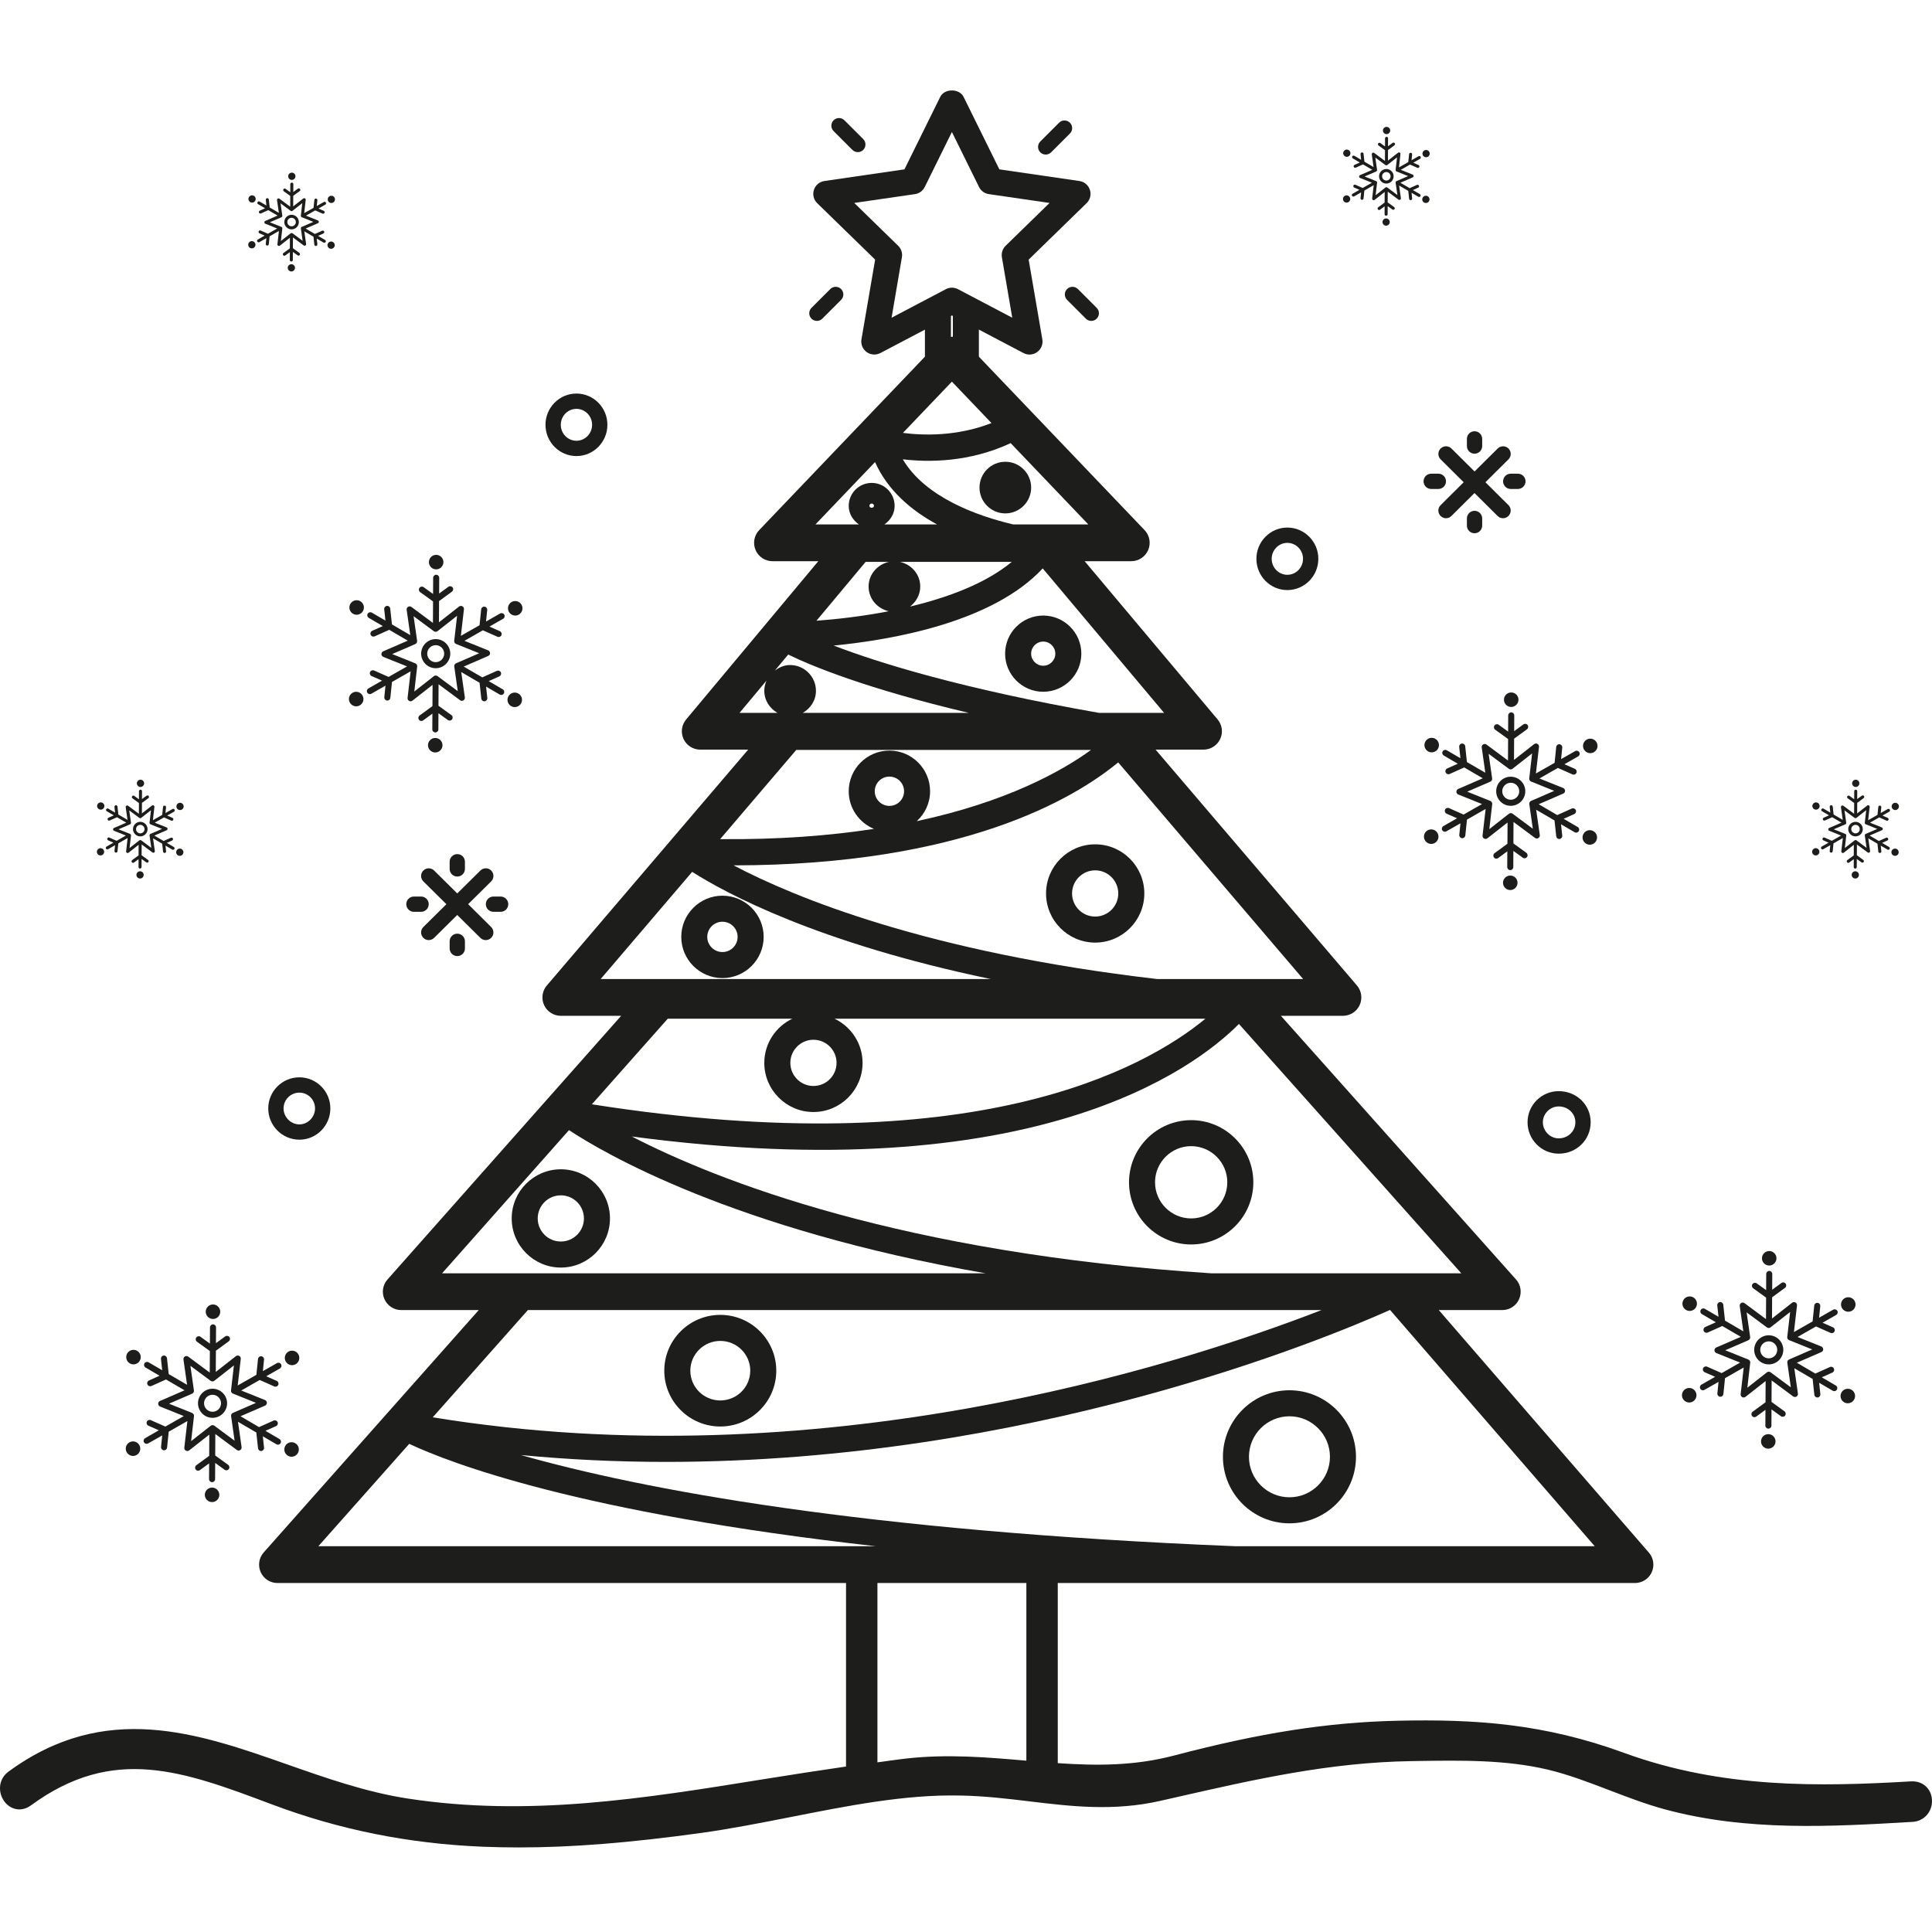 <?xml version="1.0" encoding="utf-8"?>
<!-- Generator: Adobe Illustrator 26.4.1, SVG Export Plug-In . SVG Version: 6.00 Build 0)  -->
<svg version="1.1" id="Livello_1" xmlns="http://www.w3.org/2000/svg" xmlns:xlink="http://www.w3.org/1999/xlink" x="0px" y="0px"
	 viewBox="0 0 90 90" enable-background="new 0 0 90 90" xml:space="preserve">
<g>
	<g id="XMLID_2_">
		<g id="XMLID_11_">
			<path fill="#1D1D1B" d="M50.771,8.844c-0.072-0.221-0.259-0.379-0.489-0.412l-3.728-0.543l-1.667-3.377
				c-0.195-0.398-0.893-0.398-1.087,0l-1.667,3.377l-3.728,0.543c-0.229,0.033-0.417,0.19-0.49,0.413
				c-0.071,0.221-0.012,0.459,0.154,0.62l2.698,2.629l-0.637,3.714c-0.039,0.226,0.056,0.458,0.24,0.591
				c0.182,0.136,0.436,0.153,0.64,0.048l3.334-1.753l3.333,1.752c0.089,0.048,0.187,0.071,0.283,0.071
				c0.125,0,0.249-0.039,0.354-0.116c0.189-0.136,0.281-0.363,0.242-0.593l-0.637-3.714l2.698-2.629
				C50.784,9.303,50.843,9.064,50.771,8.844z M42.014,11.985c0.035-0.198-0.031-0.398-0.174-0.536l-2.046-1.995l2.827-0.411
				c0.198-0.028,0.369-0.152,0.457-0.332l1.265-2.562l1.264,2.562c0.088,0.18,0.259,0.304,0.457,0.332l2.828,0.411l-2.045,1.994
				c-0.143,0.138-0.208,0.339-0.175,0.536l0.483,2.817l-2.527-1.329c-0.177-0.093-0.39-0.096-0.566-0.001l-2.529,1.33L42.014,11.985
				z"/>
			<g>
				<path fill="#1D1D1B" d="M43.692,13.918c-0.334,0-0.606,0.272-0.606,0.606v2.518c0,0.334,0.272,0.606,0.606,0.606
					s0.606-0.272,0.606-0.606v-2.518C44.298,14.19,44.026,13.918,43.692,13.918z"/>
				<path fill="#1D1D1B" d="M44.994,13.918c-0.334,0-0.606,0.272-0.606,0.606v2.518c0,0.334,0.272,0.606,0.606,0.606
					c0.334,0,0.606-0.272,0.606-0.606v-2.518C45.6,14.19,45.328,13.918,44.994,13.918z"/>
			</g>
			<path fill="#1D1D1B" d="M33.655,41.725c-1.058,0-1.919,0.86-1.919,1.919s0.861,1.919,1.919,1.919c1.059,0,1.919-0.86,1.919-1.919
				S34.713,41.725,33.655,41.725z M34.361,43.644c0,0.39-0.317,0.706-0.707,0.706s-0.707-0.316-0.707-0.706s0.317-0.706,0.707-0.706
				S34.361,43.254,34.361,43.644z"/>
			<path fill="#1D1D1B" d="M48.597,28.675c-0.979,0-1.775,0.797-1.775,1.775s0.796,1.775,1.775,1.775s1.776-0.797,1.776-1.775
				S49.576,28.675,48.597,28.675z M49.161,30.45c0,0.311-0.253,0.563-0.563,0.563s-0.563-0.253-0.563-0.563s0.252-0.563,0.563-0.563
				S49.161,30.14,49.161,30.45z"/>
			<path fill="#1D1D1B" d="M46.832,21.511c-0.664,0-1.203,0.539-1.203,1.202s0.54,1.203,1.203,1.203c0.663,0,1.203-0.54,1.203-1.203
				S47.495,21.511,46.832,21.511z"/>
			<path fill="#1D1D1B" d="M51.018,39.332c-1.262,0-2.289,1.027-2.289,2.289s1.027,2.289,2.289,2.289
				c1.262,0,2.289-1.027,2.289-2.289S52.28,39.332,51.018,39.332z M52.094,41.621c0,0.594-0.483,1.076-1.077,1.076
				c-0.593,0-1.076-0.482-1.076-1.076s0.483-1.077,1.076-1.077C51.611,40.544,52.094,41.027,52.094,41.621z"/>
			<path fill="#1D1D1B" d="M26.126,54.47c-1.262,0-2.289,1.027-2.289,2.289s1.027,2.289,2.289,2.289
				c1.262,0,2.289-1.027,2.289-2.289S27.388,54.47,26.126,54.47z M27.202,56.759c0,0.594-0.483,1.076-1.076,1.076
				c-0.594,0-1.077-0.482-1.077-1.076s0.483-1.076,1.077-1.076C26.719,55.683,27.202,56.165,27.202,56.759z"/>
			<path fill="#1D1D1B" d="M55.49,52.181c-1.597,0-2.896,1.299-2.896,2.896c0,1.596,1.299,2.895,2.896,2.895
				c1.596,0,2.895-1.299,2.895-2.895C58.385,53.479,57.086,52.181,55.49,52.181z M57.172,55.076c0,0.928-0.755,1.683-1.683,1.683
				c-0.928,0-1.683-0.755-1.683-1.683c0-0.929,0.755-1.684,1.683-1.684C56.417,53.393,57.172,54.147,57.172,55.076z"/>
			<path fill="#1D1D1B" d="M33.554,61.252c-1.438,0-2.609,1.166-2.609,2.6s1.17,2.6,2.609,2.6s2.608-1.166,2.608-2.6
				S34.992,61.252,33.554,61.252z M34.95,63.852c0,0.765-0.626,1.387-1.396,1.387c-0.77,0-1.396-0.622-1.396-1.387
				s0.626-1.387,1.396-1.387C34.323,62.465,34.95,63.087,34.95,63.852z"/>
			<path fill="#1D1D1B" d="M60.068,64.764c-1.709,0-3.099,1.391-3.099,3.1s1.39,3.099,3.099,3.099c1.708,0,3.099-1.39,3.099-3.099
				S61.776,64.764,60.068,64.764z M61.954,67.863c0,1.04-0.846,1.886-1.886,1.886c-1.041,0-1.887-0.846-1.887-1.886
				s0.846-1.887,1.887-1.887C61.108,65.977,61.954,66.823,61.954,67.863z"/>
		</g>
		<g id="XMLID_74_">
			<g id="XMLID_75_">
				<g id="XMLID_490_">
					<g id="XMLID_77_">
						<path fill="#1D1D1B" d="M21.808,42.12l1.073-1.062c0.139-0.138,0.141-0.364,0.002-0.504c-0.138-0.14-0.364-0.141-0.504-0.002
							l-1.078,1.067l-1.078-1.067c-0.14-0.138-0.366-0.137-0.504,0.003c-0.138,0.14-0.137,0.365,0.003,0.504l1.073,1.062
							l-1.073,1.062c-0.14,0.138-0.141,0.364-0.003,0.504c0.07,0.071,0.161,0.106,0.253,0.106c0.09,0,0.181-0.034,0.25-0.103
							l1.078-1.067l1.078,1.067c0.07,0.069,0.16,0.103,0.251,0.103c0.092,0,0.183-0.035,0.253-0.105
							c0.139-0.14,0.137-0.366-0.002-0.504L21.808,42.12z"/>
						<path fill="#1D1D1B" d="M70.27,23.531l-1.074-1.066l1.075-1.067c0.139-0.139,0.14-0.364,0.001-0.504
							c-0.139-0.139-0.365-0.139-0.504-0.001l-1.077,1.07l-1.078-1.07c-0.14-0.139-0.365-0.137-0.504,0.001
							c-0.139,0.14-0.138,0.365,0.001,0.504l1.074,1.067l-1.074,1.066c-0.14,0.138-0.141,0.364-0.003,0.504
							c0.07,0.071,0.161,0.106,0.253,0.106c0.09,0,0.181-0.034,0.25-0.103l1.078-1.07l1.078,1.07c0.07,0.069,0.16,0.103,0.251,0.103
							c0.092,0,0.183-0.035,0.253-0.105C70.41,23.895,70.409,23.67,70.27,23.531z"/>
						<path id="XMLID_78_" fill="#1D1D1B" d="M26.853,21.245c-0.795,0-1.442-0.653-1.442-1.456c0-0.803,0.647-1.456,1.442-1.456
							c0.795,0,1.442,0.653,1.442,1.456C28.295,20.592,27.648,21.245,26.853,21.245z M26.853,19.046
							c-0.402,0-0.729,0.333-0.729,0.743c0,0.41,0.327,0.743,0.729,0.743s0.729-0.333,0.729-0.743
							C27.583,19.379,27.255,19.046,26.853,19.046z"/>
						<path id="XMLID_79_" fill="#1D1D1B" d="M59.969,27.488c-0.795,0-1.441-0.653-1.441-1.456c0-0.803,0.647-1.456,1.441-1.456
							c0.796,0,1.444,0.653,1.444,1.456C61.413,26.835,60.765,27.488,59.969,27.488z M59.969,25.289
							c-0.402,0-0.729,0.333-0.729,0.743c0,0.41,0.327,0.744,0.729,0.744c0.403,0,0.731-0.334,0.731-0.744
							C60.701,25.622,60.372,25.289,59.969,25.289z"/>
						<path id="XMLID_80_" fill="#1D1D1B" d="M13.947,53.091c-0.8,0-1.451-0.653-1.451-1.456c0-0.799,0.651-1.449,1.451-1.449
							c0.795,0,1.442,0.65,1.442,1.449C15.389,52.438,14.742,53.091,13.947,53.091z M13.947,50.899c-0.407,0-0.738,0.33-0.738,0.736
							c0,0.403,0.338,0.743,0.738,0.743c0.395,0,0.729-0.34,0.729-0.743C14.677,51.23,14.35,50.899,13.947,50.899z"/>
						<path id="XMLID_81_" fill="#1D1D1B" d="M72.608,53.742c-0.799,0-1.449-0.656-1.449-1.463c0-0.799,0.65-1.449,1.449-1.449
							c0.836,0,1.491,0.637,1.491,1.449C74.099,53.099,73.444,53.742,72.608,53.742z M72.608,51.542
							c-0.399,0-0.736,0.337-0.736,0.737c0,0.407,0.337,0.75,0.736,0.75c0.437,0,0.779-0.329,0.779-0.75
							C73.386,51.866,73.044,51.542,72.608,51.542z"/>
					</g>
				</g>
			</g>
		</g>
	</g>
	<path id="XMLID_500_" fill="#1D1D1B" d="M21.302,40.833c-0.197,0-0.356-0.159-0.356-0.356v-0.333c0-0.197,0.159-0.356,0.356-0.356
		c0.197,0,0.356,0.159,0.356,0.356v0.333C21.658,40.674,21.499,40.833,21.302,40.833z"/>
	<path id="XMLID_499_" fill="#1D1D1B" d="M21.302,44.539c-0.197,0-0.356-0.159-0.356-0.356v-0.333c0-0.197,0.159-0.356,0.356-0.356
		c0.197,0,0.356,0.159,0.356,0.356v0.333C21.658,44.379,21.499,44.539,21.302,44.539z"/>
	<path id="XMLID_498_" fill="#1D1D1B" d="M23.321,42.476h-0.333c-0.197,0-0.356-0.159-0.356-0.356c0-0.197,0.159-0.356,0.356-0.356
		h0.333c0.197,0,0.356,0.159,0.356,0.356C23.677,42.317,23.518,42.476,23.321,42.476z"/>
	<path id="XMLID_497_" fill="#1D1D1B" d="M19.615,42.476h-0.333c-0.197,0-0.356-0.159-0.356-0.356c0-0.197,0.159-0.356,0.356-0.356
		h0.333c0.197,0,0.356,0.159,0.356,0.356C19.972,42.317,19.812,42.476,19.615,42.476z"/>
	<path id="XMLID_496_" fill="#1D1D1B" d="M68.69,21.135c-0.197,0-0.356-0.159-0.356-0.356v-0.333c0-0.197,0.159-0.356,0.356-0.356
		s0.356,0.159,0.356,0.356v0.333C69.046,20.976,68.887,21.135,68.69,21.135z"/>
	<path id="XMLID_495_" fill="#1D1D1B" d="M68.69,24.841c-0.197,0-0.356-0.159-0.356-0.356v-0.333c0-0.197,0.159-0.356,0.356-0.356
		s0.356,0.159,0.356,0.356v0.333C69.046,24.681,68.887,24.841,68.69,24.841z"/>
	<path id="XMLID_494_" fill="#1D1D1B" d="M70.709,22.778h-0.333c-0.197,0-0.356-0.159-0.356-0.356c0-0.197,0.159-0.356,0.356-0.356
		h0.333c0.197,0,0.356,0.159,0.356,0.356C71.065,22.619,70.906,22.778,70.709,22.778z"/>
	<path id="XMLID_493_" fill="#1D1D1B" d="M67.004,22.778h-0.333c-0.197,0-0.356-0.159-0.356-0.356c0-0.197,0.159-0.356,0.356-0.356
		h0.333c0.197,0,0.356,0.159,0.356,0.356C67.36,22.619,67.201,22.778,67.004,22.778z"/>
	<g id="XMLID_76_">
		<path id="XMLID_492_" fill="#1D1D1B" d="M48.713,7.2c-0.091,0-0.182-0.035-0.252-0.104c-0.139-0.139-0.139-0.365,0-0.504
			l0.876-0.876c0.139-0.139,0.365-0.139,0.504,0c0.139,0.139,0.139,0.365,0,0.504l-0.876,0.876C48.895,7.165,48.804,7.2,48.713,7.2z
			"/>
		<path id="XMLID_491_" fill="#1D1D1B" d="M38.054,14.949c-0.091,0-0.182-0.035-0.252-0.104c-0.139-0.139-0.139-0.365,0-0.504
			l0.876-0.876c0.139-0.139,0.365-0.139,0.504,0c0.139,0.139,0.139,0.365,0,0.504l-0.876,0.876
			C38.236,14.915,38.145,14.949,38.054,14.949z"/>
		<path id="XMLID_489_" fill="#1D1D1B" d="M50.836,14.949c-0.091,0-0.182-0.035-0.252-0.104l-0.876-0.876
			c-0.139-0.139-0.139-0.365,0-0.504c0.139-0.139,0.365-0.139,0.504,0l0.876,0.876c0.139,0.139,0.139,0.365,0,0.504
			C51.019,14.915,50.928,14.949,50.836,14.949z"/>
		<path id="XMLID_488_" fill="#1D1D1B" d="M39.96,7.087c-0.091,0-0.182-0.035-0.252-0.104l-0.876-0.876
			c-0.139-0.139-0.139-0.365,0-0.504c0.139-0.139,0.365-0.139,0.504,0l0.876,0.876c0.139,0.139,0.139,0.365,0,0.504
			C40.143,7.052,40.051,7.087,39.96,7.087z"/>
	</g>
	<g id="XMLID_82_">
		<path id="XMLID_83_" fill="#1D1D1B" d="M20.297,29.772c-0.374,0-0.678,0.304-0.678,0.678c0,0.374,0.304,0.678,0.678,0.678
			c0.374,0,0.678-0.304,0.678-0.678C20.975,30.076,20.67,29.772,20.297,29.772z M20.297,30.846c-0.218,0-0.396-0.178-0.396-0.396
			c0-0.218,0.178-0.396,0.396-0.396c0.218,0,0.396,0.178,0.396,0.396C20.692,30.668,20.515,30.846,20.297,30.846z"/>
		<path id="XMLID_84_" fill="#1D1D1B" d="M23.49,28.632c-0.039-0.068-0.125-0.091-0.192-0.053l-0.657,0.374l0.055-0.538
			c0.008-0.077-0.048-0.147-0.126-0.155c-0.077-0.009-0.147,0.048-0.155,0.126l-0.076,0.739l-0.87,0.496l0.143-1.239
			c0.007-0.057-0.022-0.111-0.071-0.139c-0.05-0.028-0.111-0.023-0.156,0.012l-0.937,0.735l0.005-0.989l0.599-0.438
			c0.063-0.046,0.077-0.134,0.031-0.197c-0.046-0.063-0.134-0.077-0.197-0.031l-0.43,0.315l0.004-0.734
			c0-0.078-0.062-0.141-0.14-0.142c-0.075,0-0.141,0.062-0.142,0.14l-0.004,0.756l-0.438-0.317
			c-0.063-0.046-0.151-0.032-0.197,0.032c-0.046,0.063-0.031,0.151,0.032,0.197l0.602,0.435l-0.005,1.001l-1.001-0.743
			c-0.046-0.034-0.107-0.037-0.156-0.008c-0.049,0.029-0.075,0.085-0.067,0.141l0.168,1.179l-0.854-0.499l-0.08-0.738
			c-0.008-0.077-0.077-0.133-0.155-0.125c-0.077,0.008-0.133,0.078-0.125,0.155l0.057,0.53l-0.634-0.371
			c-0.067-0.039-0.154-0.017-0.193,0.051c-0.039,0.067-0.017,0.154,0.051,0.193l0.653,0.382l-0.494,0.221
			c-0.071,0.032-0.103,0.115-0.071,0.186c0.023,0.052,0.075,0.083,0.129,0.083c0.019,0,0.039-0.004,0.058-0.012l0.678-0.304
			l0.864,0.505l-1.144,0.496c-0.052,0.023-0.086,0.074-0.085,0.131c0.001,0.057,0.036,0.108,0.089,0.129l1.105,0.444l-0.859,0.49
			l-0.678-0.3c-0.071-0.031-0.155,0.001-0.186,0.072c-0.031,0.071,0.001,0.155,0.072,0.186l0.488,0.215l-0.638,0.364
			c-0.068,0.039-0.091,0.125-0.053,0.192c0.026,0.046,0.074,0.071,0.123,0.071c0.024,0,0.048-0.006,0.07-0.019l0.657-0.374
			l-0.055,0.538c-0.008,0.077,0.048,0.147,0.126,0.155c0.005,0.001,0.01,0.001,0.015,0.001c0.071,0,0.133-0.054,0.14-0.127
			l0.076-0.739l0.87-0.496l-0.143,1.239c-0.007,0.057,0.022,0.111,0.071,0.139c0.022,0.012,0.045,0.018,0.069,0.018
			c0.031,0,0.062-0.01,0.087-0.03l0.937-0.735l-0.005,0.989l-0.599,0.438c-0.063,0.046-0.077,0.134-0.031,0.197
			c0.028,0.038,0.071,0.058,0.114,0.058c0.029,0,0.058-0.009,0.083-0.027l0.43-0.315l-0.004,0.734c0,0.078,0.062,0.141,0.14,0.142
			h0.001c0.078,0,0.141-0.063,0.141-0.14l0.004-0.756l0.438,0.317c0.063,0.046,0.151,0.032,0.197-0.032
			c0.046-0.063,0.031-0.151-0.032-0.197l-0.602-0.435l0.005-1.001l1.001,0.743c0.046,0.034,0.107,0.037,0.156,0.008
			c0.049-0.029,0.075-0.085,0.067-0.141l-0.168-1.179l0.854,0.499l0.08,0.738c0.008,0.072,0.069,0.126,0.14,0.126
			c0.005,0,0.01,0,0.015-0.001c0.077-0.008,0.133-0.078,0.125-0.155l-0.057-0.53l0.634,0.371c0.022,0.013,0.047,0.019,0.071,0.019
			c0.048,0,0.096-0.025,0.122-0.07c0.039-0.067,0.017-0.154-0.051-0.193l-0.653-0.382l0.494-0.221
			c0.071-0.032,0.103-0.115,0.071-0.186c-0.032-0.071-0.115-0.103-0.186-0.071l-0.678,0.304L21.6,31.052l1.144-0.496
			c0.052-0.023,0.086-0.074,0.085-0.131c-0.001-0.057-0.036-0.108-0.089-0.129l-1.105-0.444l0.859-0.49l0.679,0.3
			c0.019,0.008,0.038,0.012,0.057,0.012c0.054,0,0.106-0.031,0.129-0.084c0.031-0.071-0.001-0.155-0.072-0.186L22.8,29.188
			l0.638-0.364C23.505,28.786,23.529,28.7,23.49,28.632z M21.245,30.898c-0.058,0.025-0.093,0.086-0.084,0.149l0.164,1.148
			l-0.943-0.699c-0.051-0.038-0.121-0.037-0.171,0.002L19.3,32.214l0.134-1.166c0.007-0.063-0.029-0.123-0.088-0.147l-1.076-0.432
			l1.077-0.467c0.058-0.025,0.093-0.086,0.084-0.149l-0.164-1.148l0.943,0.699c0.051,0.038,0.121,0.037,0.171-0.002l0.912-0.716
			l-0.134,1.166c-0.007,0.063,0.029,0.123,0.088,0.147l1.076,0.432L21.245,30.898z"/>
		<path id="XMLID_483_" fill="#1D1D1B" d="M20.318,26.523c0.186,0,0.338-0.152,0.338-0.338c0-0.186-0.152-0.338-0.338-0.338
			c-0.186,0-0.338,0.152-0.338,0.338C19.98,26.372,20.132,26.523,20.318,26.523z"/>
		<path id="XMLID_482_" fill="#1D1D1B" d="M16.783,28.006c-0.161-0.093-0.369-0.038-0.462,0.124
			c-0.045,0.078-0.057,0.169-0.034,0.257c0.023,0.087,0.079,0.16,0.158,0.205c0.052,0.03,0.11,0.045,0.169,0.045
			c0.029,0,0.059-0.004,0.088-0.012c0.087-0.023,0.16-0.079,0.205-0.158C17,28.306,16.944,28.099,16.783,28.006z"/>
		<path id="XMLID_481_" fill="#1D1D1B" d="M16.68,32.237c-0.087-0.023-0.178-0.011-0.257,0.034c-0.161,0.093-0.217,0.3-0.124,0.462
			c0.045,0.078,0.118,0.134,0.205,0.158c0.029,0.008,0.059,0.012,0.088,0.012c0.059,0,0.116-0.015,0.169-0.045
			c0.078-0.045,0.134-0.118,0.158-0.205c0.023-0.087,0.011-0.178-0.034-0.257C16.84,32.316,16.767,32.26,16.68,32.237z"/>
		<path id="XMLID_480_" fill="#1D1D1B" d="M20.275,34.377c-0.186,0-0.338,0.152-0.338,0.338c0,0.186,0.152,0.338,0.338,0.338
			c0.186,0,0.338-0.152,0.338-0.338C20.613,34.528,20.461,34.377,20.275,34.377z"/>
		<path id="XMLID_479_" fill="#1D1D1B" d="M24.148,32.308c-0.078-0.045-0.169-0.057-0.257-0.034
			c-0.087,0.023-0.16,0.079-0.205,0.158c-0.093,0.161-0.038,0.369,0.124,0.462c0.052,0.03,0.11,0.045,0.169,0.045
			c0.029,0,0.059-0.004,0.088-0.012c0.087-0.023,0.16-0.079,0.205-0.158c0.045-0.078,0.057-0.169,0.034-0.257
			C24.282,32.426,24.227,32.354,24.148,32.308z"/>
		<path id="XMLID_478_" fill="#1D1D1B" d="M23.913,28.663c0.029,0.008,0.059,0.012,0.088,0.012c0.059,0,0.116-0.015,0.169-0.045
			c0.161-0.093,0.217-0.3,0.124-0.462c-0.093-0.161-0.3-0.217-0.462-0.124c-0.161,0.093-0.217,0.3-0.124,0.462
			C23.753,28.584,23.826,28.64,23.913,28.663z"/>
	</g>
	<g id="XMLID_85_">
		<path id="XMLID_86_" fill="#1D1D1B" d="M70.376,36.182c-0.374,0-0.678,0.304-0.678,0.678c0,0.374,0.304,0.678,0.678,0.678
			c0.374,0,0.678-0.304,0.678-0.678C71.054,36.486,70.75,36.182,70.376,36.182z M70.376,37.256c-0.218,0-0.396-0.178-0.396-0.396
			c0-0.218,0.178-0.396,0.396-0.396c0.218,0,0.396,0.178,0.396,0.396C70.772,37.078,70.594,37.256,70.376,37.256z"/>
		<path id="XMLID_87_" fill="#1D1D1B" d="M73.57,35.042c-0.039-0.068-0.125-0.091-0.192-0.053l-0.657,0.374l0.055-0.538
			c0.008-0.077-0.048-0.147-0.126-0.155c-0.077-0.009-0.147,0.048-0.155,0.126l-0.076,0.739l-0.87,0.496l0.143-1.239
			c0.007-0.057-0.022-0.111-0.071-0.139c-0.05-0.028-0.111-0.023-0.156,0.012l-0.937,0.735l0.005-0.989l0.599-0.438
			c0.063-0.046,0.077-0.134,0.031-0.197c-0.046-0.063-0.134-0.077-0.197-0.031l-0.43,0.315l0.004-0.734
			c0-0.078-0.062-0.141-0.14-0.142c-0.075,0-0.141,0.062-0.142,0.14l-0.004,0.756l-0.438-0.317
			c-0.063-0.046-0.151-0.032-0.197,0.032c-0.046,0.063-0.031,0.151,0.032,0.197l0.602,0.435l-0.005,1.001l-1.001-0.743
			c-0.046-0.034-0.107-0.037-0.156-0.008c-0.049,0.029-0.075,0.085-0.067,0.141l0.168,1.179L68.335,35.5l-0.08-0.738
			c-0.008-0.077-0.077-0.133-0.155-0.125c-0.077,0.008-0.133,0.078-0.125,0.155l0.057,0.53l-0.634-0.371
			c-0.067-0.039-0.154-0.017-0.193,0.051c-0.039,0.067-0.017,0.154,0.051,0.193l0.653,0.382l-0.494,0.221
			c-0.071,0.032-0.103,0.115-0.071,0.186c0.023,0.052,0.075,0.083,0.129,0.083c0.019,0,0.039-0.004,0.058-0.012l0.678-0.304
			l0.864,0.505l-1.144,0.496c-0.052,0.023-0.086,0.074-0.085,0.131c0.001,0.057,0.036,0.108,0.089,0.129l1.105,0.444l-0.859,0.49
			l-0.678-0.3c-0.071-0.031-0.155,0.001-0.186,0.072c-0.031,0.071,0.001,0.155,0.072,0.186l0.488,0.215l-0.638,0.364
			c-0.068,0.039-0.091,0.125-0.053,0.192c0.026,0.046,0.074,0.071,0.123,0.071c0.024,0,0.048-0.006,0.07-0.019l0.657-0.374
			l-0.055,0.538c-0.008,0.077,0.048,0.147,0.126,0.155c0.005,0.001,0.01,0.001,0.015,0.001c0.071,0,0.133-0.054,0.14-0.127
			l0.076-0.739l0.87-0.496l-0.143,1.239c-0.007,0.057,0.022,0.111,0.071,0.139c0.022,0.012,0.045,0.018,0.069,0.018
			c0.031,0,0.062-0.01,0.087-0.03l0.937-0.735l-0.005,0.989l-0.599,0.438c-0.063,0.046-0.077,0.134-0.031,0.197
			C69.617,39.98,69.66,40,69.704,40c0.029,0,0.058-0.009,0.083-0.027l0.43-0.315l-0.004,0.734c0,0.078,0.062,0.141,0.14,0.142h0.001
			c0.078,0,0.141-0.063,0.141-0.14l0.004-0.756l0.438,0.317c0.063,0.046,0.151,0.032,0.197-0.032
			c0.046-0.063,0.031-0.151-0.032-0.197l-0.602-0.435l0.005-1.001l1.001,0.743c0.046,0.034,0.107,0.037,0.156,0.008
			c0.049-0.029,0.076-0.085,0.067-0.141l-0.168-1.179l0.854,0.499l0.08,0.738c0.008,0.072,0.069,0.126,0.14,0.126
			c0.005,0,0.01,0,0.015-0.001c0.077-0.008,0.133-0.078,0.125-0.155l-0.057-0.53l0.634,0.371c0.022,0.013,0.047,0.019,0.071,0.019
			c0.048,0,0.096-0.025,0.122-0.07c0.039-0.067,0.017-0.154-0.051-0.193l-0.653-0.382l0.494-0.221
			c0.071-0.032,0.103-0.115,0.071-0.186c-0.032-0.071-0.115-0.103-0.186-0.071l-0.678,0.304l-0.864-0.505l1.144-0.496
			c0.052-0.023,0.086-0.074,0.085-0.131c-0.001-0.057-0.036-0.108-0.089-0.129l-1.105-0.444l0.859-0.49l0.679,0.3
			c0.019,0.008,0.038,0.012,0.057,0.012c0.054,0,0.106-0.031,0.129-0.084c0.031-0.071-0.001-0.155-0.072-0.186l-0.488-0.215
			l0.638-0.364C73.585,35.196,73.608,35.11,73.57,35.042z M71.325,37.308c-0.058,0.025-0.093,0.086-0.084,0.149l0.164,1.148
			l-0.943-0.699c-0.051-0.038-0.121-0.037-0.171,0.002l-0.912,0.716l0.134-1.166c0.007-0.063-0.029-0.123-0.088-0.147l-1.076-0.432
			l1.077-0.467c0.058-0.025,0.093-0.086,0.084-0.149l-0.164-1.148l0.943,0.699c0.051,0.038,0.121,0.037,0.171-0.002l0.912-0.716
			l-0.134,1.166c-0.007,0.063,0.029,0.123,0.088,0.147l1.076,0.432L71.325,37.308z"/>
		<path id="XMLID_473_" fill="#1D1D1B" d="M70.398,32.933c0.186,0,0.338-0.152,0.338-0.338c0-0.186-0.152-0.338-0.338-0.338
			c-0.186,0-0.338,0.152-0.338,0.338C70.06,32.781,70.211,32.933,70.398,32.933z"/>
		<path id="XMLID_472_" fill="#1D1D1B" d="M66.863,34.416c-0.161-0.093-0.369-0.038-0.462,0.124
			c-0.045,0.078-0.057,0.169-0.034,0.257c0.023,0.087,0.079,0.16,0.158,0.205c0.052,0.03,0.11,0.045,0.169,0.045
			c0.029,0,0.059-0.004,0.088-0.012c0.087-0.023,0.16-0.079,0.205-0.158C67.08,34.716,67.024,34.509,66.863,34.416z"/>
		<path id="XMLID_471_" fill="#1D1D1B" d="M66.759,38.647c-0.087-0.023-0.178-0.011-0.257,0.034c-0.161,0.093-0.217,0.3-0.124,0.462
			c0.045,0.078,0.118,0.134,0.205,0.158c0.029,0.008,0.059,0.012,0.088,0.012c0.059,0,0.116-0.015,0.169-0.045
			c0.078-0.045,0.134-0.118,0.158-0.205c0.023-0.087,0.011-0.178-0.034-0.257C66.919,38.726,66.847,38.67,66.759,38.647z"/>
		<path id="XMLID_470_" fill="#1D1D1B" d="M70.354,40.786c-0.186,0-0.338,0.152-0.338,0.338c0,0.186,0.152,0.338,0.338,0.338
			c0.186,0,0.338-0.152,0.338-0.338C70.693,40.938,70.541,40.786,70.354,40.786z"/>
		<path id="XMLID_469_" fill="#1D1D1B" d="M74.228,38.718c-0.078-0.045-0.169-0.057-0.257-0.034
			c-0.087,0.023-0.16,0.079-0.205,0.158c-0.093,0.161-0.038,0.369,0.124,0.462c0.052,0.03,0.11,0.045,0.169,0.045
			c0.029,0,0.059-0.004,0.088-0.012c0.087-0.023,0.16-0.079,0.205-0.158c0.045-0.078,0.057-0.169,0.034-0.257
			C74.362,38.836,74.306,38.763,74.228,38.718z"/>
		<path id="XMLID_468_" fill="#1D1D1B" d="M73.993,35.073c0.029,0.008,0.059,0.012,0.088,0.012c0.059,0,0.116-0.015,0.169-0.045
			c0.161-0.093,0.217-0.3,0.124-0.462c-0.093-0.161-0.3-0.217-0.462-0.124c-0.161,0.093-0.217,0.3-0.124,0.462
			C73.833,34.993,73.906,35.049,73.993,35.073z"/>
	</g>
	<g id="XMLID_88_">
		<path id="XMLID_89_" fill="#1D1D1B" d="M9.901,64.692c-0.374,0-0.678,0.304-0.678,0.678c0,0.374,0.304,0.678,0.678,0.678
			c0.374,0,0.678-0.304,0.678-0.678C10.579,64.996,10.274,64.692,9.901,64.692z M9.901,65.766c-0.218,0-0.396-0.178-0.396-0.396
			c0-0.218,0.178-0.396,0.396-0.396c0.218,0,0.396,0.178,0.396,0.396C10.296,65.588,10.119,65.766,9.901,65.766z"/>
		<path id="XMLID_90_" fill="#1D1D1B" d="M13.094,63.552c-0.039-0.068-0.125-0.091-0.192-0.053l-0.657,0.374l0.055-0.538
			c0.008-0.077-0.048-0.147-0.126-0.155c-0.077-0.009-0.147,0.048-0.155,0.126l-0.076,0.739l-0.87,0.496l0.143-1.239
			c0.007-0.057-0.022-0.111-0.071-0.139c-0.05-0.028-0.111-0.023-0.156,0.012l-0.937,0.735l0.005-0.989l0.599-0.438
			c0.063-0.046,0.077-0.134,0.031-0.197c-0.046-0.063-0.134-0.077-0.197-0.031l-0.43,0.315l0.004-0.734
			c0-0.078-0.062-0.141-0.14-0.142c-0.075,0-0.141,0.062-0.142,0.14l-0.004,0.756l-0.438-0.317
			c-0.063-0.046-0.151-0.032-0.197,0.032c-0.046,0.063-0.031,0.151,0.032,0.197l0.602,0.435L9.77,63.94l-1.001-0.743
			c-0.046-0.034-0.107-0.037-0.156-0.008c-0.049,0.029-0.075,0.085-0.067,0.141l0.168,1.179L7.859,64.01l-0.08-0.738
			c-0.008-0.077-0.077-0.133-0.155-0.125c-0.077,0.008-0.133,0.078-0.125,0.155l0.057,0.53l-0.634-0.371
			c-0.067-0.039-0.154-0.017-0.193,0.051c-0.039,0.067-0.017,0.154,0.051,0.193l0.653,0.382l-0.494,0.221
			c-0.071,0.032-0.103,0.115-0.071,0.186c0.023,0.052,0.075,0.083,0.129,0.083c0.019,0,0.039-0.004,0.058-0.012l0.678-0.304
			l0.864,0.505l-1.144,0.496c-0.052,0.023-0.086,0.074-0.085,0.131c0.001,0.057,0.036,0.108,0.089,0.129l1.105,0.444l-0.859,0.49
			l-0.678-0.3c-0.071-0.031-0.155,0.001-0.186,0.072c-0.031,0.071,0.001,0.155,0.072,0.186l0.488,0.215L6.76,66.996
			c-0.068,0.039-0.091,0.125-0.053,0.192c0.026,0.046,0.074,0.071,0.123,0.071c0.024,0,0.048-0.006,0.07-0.019l0.657-0.374
			l-0.055,0.538c-0.008,0.077,0.048,0.147,0.126,0.155c0.005,0.001,0.01,0.001,0.015,0.001c0.071,0,0.133-0.054,0.14-0.127
			l0.076-0.739l0.87-0.496l-0.143,1.239c-0.007,0.057,0.022,0.111,0.071,0.139c0.022,0.012,0.045,0.018,0.069,0.018
			c0.031,0,0.062-0.01,0.087-0.03l0.937-0.735l-0.005,0.989l-0.599,0.438c-0.063,0.046-0.077,0.134-0.031,0.197
			c0.028,0.038,0.071,0.058,0.114,0.058c0.029,0,0.058-0.009,0.083-0.027l0.43-0.315l-0.004,0.734c0,0.078,0.062,0.141,0.14,0.142
			h0.001c0.078,0,0.141-0.063,0.141-0.14l0.004-0.756l0.438,0.317c0.063,0.046,0.151,0.032,0.197-0.032
			c0.046-0.063,0.031-0.151-0.032-0.197l-0.602-0.435l0.005-1.001l1.001,0.743c0.046,0.034,0.107,0.037,0.156,0.008
			c0.049-0.029,0.075-0.085,0.067-0.141l-0.168-1.179l0.854,0.499l0.08,0.738c0.008,0.072,0.069,0.126,0.14,0.126
			c0.005,0,0.01,0,0.015-0.001c0.077-0.008,0.133-0.078,0.125-0.155l-0.057-0.53l0.634,0.371c0.022,0.013,0.047,0.019,0.071,0.019
			c0.048,0,0.096-0.025,0.122-0.07c0.039-0.067,0.017-0.154-0.051-0.193l-0.653-0.382l0.494-0.221
			c0.071-0.032,0.103-0.115,0.071-0.186c-0.032-0.071-0.115-0.103-0.186-0.071l-0.678,0.304l-0.864-0.505l1.144-0.496
			c0.052-0.023,0.086-0.074,0.085-0.131c-0.001-0.057-0.036-0.108-0.089-0.129l-1.105-0.444l0.859-0.49l0.679,0.3
			c0.019,0.008,0.038,0.012,0.057,0.012c0.054,0,0.106-0.031,0.129-0.084c0.031-0.071-0.001-0.155-0.072-0.186l-0.488-0.215
			l0.638-0.364C13.109,63.706,13.133,63.62,13.094,63.552z M10.849,65.818c-0.058,0.025-0.093,0.086-0.084,0.149l0.164,1.148
			l-0.943-0.699c-0.051-0.038-0.121-0.037-0.171,0.002l-0.912,0.716l0.134-1.166c0.007-0.063-0.029-0.123-0.088-0.147l-1.076-0.432
			l1.077-0.467c0.058-0.025,0.093-0.086,0.084-0.149l-0.164-1.148l0.943,0.699c0.051,0.038,0.121,0.037,0.171-0.002l0.912-0.716
			l-0.134,1.166c-0.007,0.063,0.029,0.123,0.088,0.147l1.076,0.432L10.849,65.818z"/>
		<path id="XMLID_463_" fill="#1D1D1B" d="M9.922,61.443c0.186,0,0.338-0.152,0.338-0.338c0-0.186-0.152-0.338-0.338-0.338
			c-0.186,0-0.338,0.152-0.338,0.338C9.584,61.292,9.736,61.443,9.922,61.443z"/>
		<path id="XMLID_462_" fill="#1D1D1B" d="M6.387,62.926c-0.161-0.093-0.369-0.038-0.462,0.124
			c-0.045,0.078-0.057,0.169-0.034,0.257c0.023,0.087,0.079,0.16,0.158,0.205c0.052,0.03,0.11,0.045,0.169,0.045
			c0.029,0,0.059-0.004,0.088-0.012c0.087-0.023,0.16-0.079,0.205-0.158C6.604,63.227,6.548,63.019,6.387,62.926z"/>
		<path id="XMLID_461_" fill="#1D1D1B" d="M6.284,67.157c-0.087-0.023-0.178-0.011-0.257,0.034c-0.161,0.093-0.217,0.3-0.124,0.462
			c0.045,0.078,0.118,0.134,0.205,0.158c0.029,0.008,0.059,0.012,0.088,0.012c0.059,0,0.116-0.015,0.169-0.045
			c0.078-0.045,0.134-0.118,0.158-0.205c0.023-0.087,0.011-0.178-0.034-0.257C6.444,67.237,6.371,67.181,6.284,67.157z"/>
		<path id="XMLID_460_" fill="#1D1D1B" d="M9.879,69.297c-0.186,0-0.338,0.152-0.338,0.338s0.152,0.338,0.338,0.338
			c0.186,0,0.338-0.152,0.338-0.338S10.065,69.297,9.879,69.297z"/>
		<path id="XMLID_459_" fill="#1D1D1B" d="M13.752,67.229c-0.078-0.045-0.169-0.057-0.257-0.034
			c-0.087,0.023-0.16,0.079-0.205,0.158c-0.093,0.161-0.038,0.369,0.124,0.462c0.052,0.03,0.11,0.045,0.169,0.045
			c0.029,0,0.059-0.004,0.088-0.012c0.087-0.023,0.16-0.079,0.205-0.158c0.045-0.078,0.057-0.169,0.034-0.257
			C13.887,67.347,13.831,67.274,13.752,67.229z"/>
		<path id="XMLID_458_" fill="#1D1D1B" d="M13.517,63.583c0.029,0.008,0.059,0.012,0.088,0.012c0.059,0,0.116-0.015,0.169-0.045
			c0.161-0.093,0.217-0.3,0.124-0.462c-0.093-0.161-0.3-0.217-0.462-0.124c-0.161,0.093-0.217,0.3-0.124,0.462
			C13.357,63.504,13.43,63.56,13.517,63.583z"/>
	</g>
	<g id="XMLID_91_">
		<path id="XMLID_92_" fill="#1D1D1B" d="M82.395,62.203c-0.374,0-0.678,0.304-0.678,0.678s0.304,0.678,0.678,0.678
			c0.374,0,0.678-0.304,0.678-0.678S82.769,62.203,82.395,62.203z M82.395,63.277c-0.218,0-0.396-0.178-0.396-0.396
			c0-0.218,0.178-0.396,0.396-0.396c0.218,0,0.396,0.178,0.396,0.396C82.791,63.099,82.613,63.277,82.395,63.277z"/>
		<path id="XMLID_93_" fill="#1D1D1B" d="M85.589,61.063c-0.039-0.068-0.125-0.091-0.192-0.053l-0.657,0.374l0.055-0.538
			c0.008-0.077-0.048-0.147-0.126-0.155c-0.077-0.009-0.147,0.048-0.155,0.126l-0.076,0.739l-0.87,0.496l0.143-1.239
			c0.007-0.057-0.022-0.111-0.071-0.139c-0.05-0.028-0.111-0.023-0.156,0.012l-0.937,0.735l0.005-0.989l0.599-0.438
			c0.063-0.046,0.077-0.134,0.031-0.197c-0.046-0.063-0.134-0.077-0.197-0.031l-0.43,0.315l0.004-0.734
			c0-0.078-0.062-0.141-0.14-0.142c-0.075,0-0.141,0.062-0.142,0.14l-0.004,0.756l-0.438-0.317
			c-0.063-0.046-0.151-0.032-0.197,0.032c-0.046,0.063-0.031,0.151,0.032,0.197l0.602,0.435l-0.005,1.001l-1.001-0.743
			c-0.046-0.034-0.107-0.037-0.156-0.008c-0.049,0.029-0.075,0.085-0.067,0.141l0.168,1.179l-0.854-0.499l-0.08-0.738
			c-0.008-0.077-0.077-0.133-0.155-0.125c-0.077,0.008-0.133,0.078-0.125,0.155l0.057,0.53l-0.634-0.371
			c-0.067-0.039-0.154-0.017-0.193,0.051c-0.039,0.067-0.017,0.154,0.051,0.193l0.653,0.382l-0.494,0.221
			c-0.071,0.032-0.103,0.115-0.071,0.186c0.023,0.052,0.075,0.083,0.129,0.083c0.019,0,0.039-0.004,0.058-0.012l0.678-0.304
			l0.864,0.505l-1.144,0.496c-0.052,0.023-0.086,0.074-0.085,0.131c0.001,0.057,0.036,0.108,0.089,0.129l1.105,0.444l-0.859,0.49
			l-0.678-0.3c-0.071-0.031-0.155,0.001-0.186,0.072c-0.031,0.071,0.001,0.155,0.072,0.186l0.488,0.215l-0.638,0.364
			c-0.068,0.039-0.091,0.125-0.053,0.192c0.026,0.046,0.074,0.071,0.123,0.071c0.024,0,0.048-0.006,0.07-0.019l0.657-0.374
			l-0.055,0.538c-0.008,0.077,0.048,0.147,0.126,0.155c0.005,0.001,0.01,0.001,0.015,0.001c0.071,0,0.133-0.054,0.14-0.127
			l0.076-0.739l0.87-0.496l-0.143,1.239c-0.007,0.057,0.022,0.111,0.071,0.139c0.022,0.012,0.045,0.018,0.069,0.018
			c0.031,0,0.062-0.01,0.087-0.03l0.937-0.735l-0.005,0.989l-0.599,0.438c-0.063,0.046-0.077,0.134-0.031,0.197
			c0.028,0.038,0.071,0.058,0.114,0.058c0.029,0,0.058-0.009,0.083-0.027l0.43-0.315l-0.004,0.734c0,0.078,0.062,0.141,0.14,0.142
			h0.001c0.078,0,0.141-0.063,0.141-0.14l0.004-0.756l0.438,0.317c0.063,0.046,0.151,0.032,0.197-0.032
			c0.046-0.063,0.031-0.151-0.032-0.197l-0.602-0.435l0.005-1.001l1.001,0.743c0.046,0.034,0.107,0.037,0.156,0.008
			c0.049-0.029,0.076-0.085,0.067-0.141l-0.168-1.179l0.854,0.499l0.08,0.738c0.008,0.072,0.069,0.126,0.14,0.126
			c0.005,0,0.01,0,0.015-0.001c0.077-0.008,0.133-0.078,0.125-0.155l-0.057-0.53l0.634,0.371c0.022,0.013,0.047,0.019,0.071,0.019
			c0.048,0,0.096-0.025,0.122-0.07c0.039-0.067,0.017-0.154-0.051-0.193l-0.653-0.382l0.494-0.221
			c0.071-0.032,0.103-0.115,0.071-0.186c-0.032-0.071-0.115-0.103-0.186-0.071l-0.678,0.304l-0.864-0.505l1.144-0.496
			c0.052-0.023,0.086-0.074,0.085-0.131c-0.001-0.057-0.036-0.108-0.089-0.129l-1.105-0.444l0.859-0.49l0.679,0.3
			c0.019,0.008,0.038,0.012,0.057,0.012c0.054,0,0.106-0.031,0.129-0.084c0.031-0.071-0.001-0.155-0.072-0.186l-0.488-0.215
			l0.638-0.364C85.604,61.217,85.627,61.131,85.589,61.063z M83.344,63.329c-0.058,0.025-0.093,0.086-0.084,0.149l0.164,1.148
			l-0.943-0.699c-0.051-0.038-0.121-0.037-0.171,0.002l-0.912,0.716l0.134-1.166c0.007-0.063-0.029-0.123-0.088-0.147l-1.076-0.432
			l1.077-0.467c0.058-0.025,0.093-0.086,0.084-0.149l-0.164-1.148l0.943,0.699c0.051,0.038,0.121,0.037,0.171-0.002l0.912-0.716
			l-0.134,1.166c-0.007,0.063,0.029,0.123,0.088,0.147l1.076,0.432L83.344,63.329z"/>
		<path id="XMLID_453_" fill="#1D1D1B" d="M82.417,58.954c0.186,0,0.338-0.152,0.338-0.338c0-0.186-0.152-0.338-0.338-0.338
			c-0.186,0-0.338,0.152-0.338,0.338C82.079,58.802,82.23,58.954,82.417,58.954z"/>
		<path id="XMLID_452_" fill="#1D1D1B" d="M78.881,60.437c-0.161-0.093-0.369-0.038-0.462,0.124
			c-0.045,0.078-0.057,0.169-0.034,0.257c0.023,0.087,0.079,0.16,0.158,0.205c0.052,0.03,0.11,0.045,0.169,0.045
			c0.029,0,0.059-0.004,0.088-0.012c0.087-0.023,0.16-0.079,0.205-0.158C79.098,60.737,79.043,60.53,78.881,60.437z"/>
		<path id="XMLID_451_" fill="#1D1D1B" d="M78.778,64.668c-0.087-0.023-0.178-0.011-0.257,0.034c-0.161,0.093-0.217,0.3-0.124,0.462
			c0.045,0.078,0.118,0.134,0.205,0.158c0.029,0.008,0.059,0.012,0.088,0.012c0.059,0,0.116-0.015,0.169-0.045
			c0.078-0.045,0.134-0.118,0.158-0.205c0.023-0.087,0.011-0.178-0.034-0.257C78.938,64.747,78.865,64.691,78.778,64.668z"/>
		<path id="XMLID_450_" fill="#1D1D1B" d="M82.373,66.808c-0.186,0-0.338,0.152-0.338,0.338s0.152,0.338,0.338,0.338
			c0.186,0,0.338-0.152,0.338-0.338S82.56,66.808,82.373,66.808z"/>
		<path id="XMLID_449_" fill="#1D1D1B" d="M86.247,64.739c-0.078-0.045-0.169-0.057-0.257-0.034
			c-0.087,0.023-0.16,0.079-0.205,0.158c-0.093,0.161-0.038,0.369,0.124,0.462c0.052,0.03,0.11,0.045,0.169,0.045
			c0.029,0,0.059-0.004,0.088-0.012c0.087-0.023,0.16-0.079,0.205-0.158c0.045-0.078,0.057-0.169,0.034-0.257
			C86.381,64.857,86.325,64.784,86.247,64.739z"/>
		<path id="XMLID_448_" fill="#1D1D1B" d="M86.012,61.094c0.029,0.008,0.059,0.012,0.088,0.012c0.059,0,0.116-0.015,0.169-0.045
			c0.161-0.093,0.217-0.3,0.124-0.462c-0.093-0.161-0.3-0.217-0.462-0.124c-0.161,0.093-0.217,0.3-0.124,0.462
			C85.852,61.014,85.925,61.07,86.012,61.094z"/>
	</g>
	<g id="XMLID_94_">
		<path id="XMLID_95_" fill="#1D1D1B" d="M13.583,10.006c-0.187,0-0.339,0.152-0.339,0.339s0.152,0.339,0.339,0.339
			c0.187,0,0.339-0.152,0.339-0.339S13.77,10.006,13.583,10.006z M13.583,10.542c-0.109,0-0.198-0.089-0.198-0.198
			c0-0.109,0.089-0.198,0.198-0.198c0.109,0,0.198,0.089,0.198,0.198C13.781,10.454,13.692,10.542,13.583,10.542z"/>
		<path id="XMLID_99_" fill="#1D1D1B" d="M15.18,9.436c-0.019-0.034-0.062-0.046-0.096-0.026l-0.328,0.187l0.028-0.269
			c0.004-0.039-0.024-0.073-0.063-0.077c-0.039-0.004-0.073,0.024-0.077,0.063l-0.038,0.369L14.17,9.93l0.071-0.619
			c0.003-0.028-0.011-0.056-0.036-0.07c-0.025-0.014-0.056-0.012-0.078,0.006l-0.469,0.368l0.003-0.494l0.299-0.219
			C13.993,8.879,14,8.835,13.977,8.803c-0.023-0.031-0.067-0.038-0.099-0.015l-0.215,0.157l0.002-0.367
			c0-0.039-0.031-0.071-0.07-0.071c-0.037,0-0.071,0.031-0.071,0.07l-0.002,0.378l-0.219-0.159
			c-0.031-0.023-0.076-0.016-0.098,0.016c-0.023,0.032-0.016,0.076,0.016,0.098l0.301,0.218l-0.003,0.501l-0.501-0.372
			c-0.023-0.017-0.054-0.019-0.078-0.004c-0.024,0.015-0.038,0.042-0.034,0.071l0.084,0.59l-0.427-0.25l-0.04-0.369
			c-0.004-0.039-0.039-0.067-0.078-0.063c-0.039,0.004-0.067,0.039-0.063,0.078l0.029,0.265l-0.317-0.185
			c-0.034-0.02-0.077-0.008-0.096,0.025c-0.02,0.034-0.008,0.077,0.025,0.096l0.326,0.191l-0.247,0.111
			c-0.036,0.016-0.051,0.058-0.036,0.093c0.012,0.026,0.037,0.042,0.064,0.042c0.01,0,0.019-0.002,0.029-0.006l0.339-0.152
			l0.432,0.253l-0.572,0.248c-0.026,0.011-0.043,0.037-0.043,0.066c0,0.028,0.018,0.054,0.044,0.065l0.553,0.222l-0.43,0.245
			l-0.339-0.15c-0.036-0.016-0.077,0-0.093,0.036c-0.016,0.036,0,0.077,0.036,0.093l0.244,0.108l-0.319,0.182
			c-0.034,0.019-0.046,0.062-0.026,0.096c0.013,0.023,0.037,0.036,0.061,0.036c0.012,0,0.024-0.003,0.035-0.009l0.328-0.187
			l-0.028,0.269c-0.004,0.039,0.024,0.073,0.063,0.077c0.002,0,0.005,0,0.007,0c0.036,0,0.066-0.027,0.07-0.063l0.038-0.369
			l0.435-0.248l-0.071,0.619c-0.003,0.028,0.011,0.056,0.036,0.07c0.011,0.006,0.023,0.009,0.034,0.009
			c0.015,0,0.031-0.005,0.044-0.015l0.469-0.368l-0.003,0.494l-0.299,0.219c-0.031,0.023-0.038,0.067-0.015,0.099
			c0.014,0.019,0.035,0.029,0.057,0.029c0.014,0,0.029-0.004,0.042-0.014l0.215-0.157l-0.002,0.367c0,0.039,0.031,0.071,0.07,0.071
			h0c0.039,0,0.07-0.031,0.071-0.07l0.002-0.378l0.219,0.159c0.032,0.023,0.076,0.016,0.098-0.016
			c0.023-0.032,0.016-0.076-0.016-0.098l-0.301-0.218l0.003-0.501l0.501,0.372c0.023,0.017,0.054,0.018,0.078,0.004
			c0.024-0.015,0.038-0.042,0.034-0.071l-0.084-0.59l0.427,0.25l0.04,0.369c0.004,0.036,0.034,0.063,0.07,0.063
			c0.003,0,0.005,0,0.008,0c0.039-0.004,0.067-0.039,0.063-0.078l-0.029-0.265l0.317,0.185c0.011,0.007,0.023,0.01,0.036,0.01
			c0.024,0,0.048-0.013,0.061-0.035c0.02-0.034,0.008-0.077-0.025-0.096l-0.326-0.191l0.247-0.111
			c0.036-0.016,0.051-0.058,0.036-0.093c-0.016-0.036-0.058-0.051-0.093-0.036l-0.339,0.152l-0.432-0.253l0.572-0.248
			c0.026-0.011,0.043-0.037,0.043-0.066c0-0.028-0.018-0.054-0.044-0.065l-0.553-0.222l0.43-0.245l0.339,0.15
			c0.009,0.004,0.019,0.006,0.028,0.006c0.027,0,0.053-0.016,0.065-0.042c0.016-0.036,0-0.077-0.036-0.093l-0.244-0.108l0.319-0.182
			C15.188,9.512,15.199,9.469,15.18,9.436z M14.058,10.569c-0.029,0.013-0.046,0.043-0.042,0.075l0.082,0.574l-0.471-0.35
			c-0.026-0.019-0.061-0.018-0.086,0.001l-0.456,0.358l0.067-0.583c0.004-0.032-0.014-0.062-0.044-0.074l-0.538-0.216l0.539-0.233
			c0.029-0.013,0.046-0.043,0.042-0.075l-0.082-0.574l0.471,0.35c0.026,0.019,0.061,0.018,0.086-0.001l0.456-0.358l-0.067,0.583
			c-0.004,0.032,0.014,0.062,0.044,0.074l0.538,0.216L14.058,10.569z"/>
		<path id="XMLID_443_" fill="#1D1D1B" d="M13.594,8.381c0.093,0,0.169-0.076,0.169-0.169c0-0.093-0.076-0.169-0.169-0.169
			c-0.093,0-0.169,0.076-0.169,0.169C13.425,8.305,13.501,8.381,13.594,8.381z"/>
		<path id="XMLID_442_" fill="#1D1D1B" d="M11.827,9.122c-0.081-0.047-0.184-0.019-0.231,0.062
			c-0.023,0.039-0.029,0.085-0.017,0.128c0.012,0.044,0.04,0.08,0.079,0.103c0.026,0.015,0.055,0.023,0.084,0.023
			c0.015,0,0.029-0.002,0.044-0.006c0.044-0.012,0.08-0.04,0.103-0.079C11.935,9.273,11.907,9.169,11.827,9.122z"/>
		<path id="XMLID_441_" fill="#1D1D1B" d="M11.775,11.238c-0.044-0.012-0.089-0.006-0.128,0.017
			c-0.081,0.047-0.108,0.15-0.062,0.231c0.023,0.039,0.059,0.067,0.103,0.079c0.015,0.004,0.029,0.006,0.044,0.006
			c0.029,0,0.058-0.008,0.084-0.023c0.039-0.023,0.067-0.059,0.079-0.103c0.012-0.044,0.006-0.089-0.017-0.128
			C11.855,11.278,11.819,11.25,11.775,11.238z"/>
		<path id="XMLID_440_" fill="#1D1D1B" d="M13.573,12.308c-0.093,0-0.169,0.076-0.169,0.169c0,0.093,0.076,0.169,0.169,0.169
			c0.093,0,0.169-0.076,0.169-0.169C13.742,12.384,13.666,12.308,13.573,12.308z"/>
		<path id="XMLID_439_" fill="#1D1D1B" d="M15.509,11.274c-0.039-0.023-0.085-0.029-0.128-0.017c-0.044,0.012-0.08,0.04-0.103,0.079
			c-0.047,0.081-0.019,0.184,0.062,0.231c0.026,0.015,0.055,0.023,0.084,0.023c0.015,0,0.029-0.002,0.044-0.006
			c0.044-0.012,0.08-0.04,0.103-0.079c0.023-0.039,0.029-0.085,0.017-0.128C15.576,11.333,15.548,11.296,15.509,11.274z"/>
		<path id="XMLID_438_" fill="#1D1D1B" d="M15.392,9.451c0.015,0.004,0.029,0.006,0.044,0.006c0.029,0,0.058-0.008,0.084-0.023
			c0.081-0.047,0.108-0.15,0.062-0.231c-0.047-0.081-0.15-0.108-0.231-0.062c-0.081,0.047-0.108,0.15-0.062,0.231
			C15.312,9.411,15.348,9.439,15.392,9.451z"/>
	</g>
	<g id="XMLID_100_">
		<path id="XMLID_101_" fill="#1D1D1B" d="M64.581,7.873c-0.187,0-0.339,0.152-0.339,0.339c0,0.187,0.152,0.339,0.339,0.339
			c0.187,0,0.339-0.152,0.339-0.339C64.92,8.025,64.768,7.873,64.581,7.873z M64.581,8.41c-0.109,0-0.198-0.089-0.198-0.198
			c0-0.109,0.089-0.198,0.198-0.198c0.109,0,0.198,0.089,0.198,0.198C64.779,8.321,64.691,8.41,64.581,8.41z"/>
		<path id="XMLID_102_" fill="#1D1D1B" d="M66.178,7.303c-0.019-0.034-0.062-0.046-0.096-0.026l-0.328,0.187l0.028-0.269
			c0.004-0.039-0.024-0.073-0.063-0.077c-0.039-0.004-0.073,0.024-0.077,0.063L65.603,7.55l-0.435,0.248l0.071-0.619
			c0.003-0.028-0.011-0.056-0.036-0.07c-0.025-0.014-0.056-0.012-0.078,0.006l-0.469,0.368l0.003-0.494l0.299-0.219
			c0.031-0.023,0.038-0.067,0.015-0.099c-0.023-0.031-0.067-0.038-0.099-0.015l-0.215,0.157l0.002-0.367
			c0-0.039-0.031-0.071-0.07-0.071c-0.037,0-0.071,0.031-0.071,0.07L64.52,6.823L64.3,6.664c-0.032-0.023-0.076-0.016-0.098,0.016
			c-0.023,0.032-0.016,0.076,0.016,0.098l0.301,0.218l-0.003,0.501l-0.501-0.372c-0.023-0.017-0.054-0.019-0.078-0.004
			c-0.024,0.015-0.038,0.042-0.034,0.071l0.084,0.59l-0.427-0.25l-0.04-0.369c-0.004-0.039-0.039-0.067-0.078-0.063
			c-0.039,0.004-0.067,0.039-0.063,0.078l0.029,0.265l-0.317-0.185c-0.034-0.02-0.077-0.008-0.096,0.025
			c-0.02,0.034-0.008,0.077,0.025,0.096l0.326,0.191l-0.247,0.111c-0.036,0.016-0.051,0.058-0.036,0.093
			c0.012,0.026,0.037,0.042,0.064,0.042c0.01,0,0.019-0.002,0.029-0.006l0.339-0.152l0.432,0.253l-0.572,0.248
			c-0.026,0.011-0.043,0.037-0.042,0.066c0,0.028,0.018,0.054,0.044,0.065l0.553,0.222l-0.43,0.245l-0.339-0.15
			c-0.036-0.016-0.077,0-0.093,0.036c-0.016,0.036,0,0.077,0.036,0.093l0.244,0.108l-0.319,0.182
			c-0.034,0.019-0.046,0.062-0.026,0.096c0.013,0.023,0.037,0.036,0.061,0.036c0.012,0,0.024-0.003,0.035-0.009l0.328-0.187
			l-0.028,0.269c-0.004,0.039,0.024,0.073,0.063,0.077c0.002,0,0.005,0,0.007,0c0.036,0,0.066-0.027,0.07-0.063l0.038-0.369
			l0.435-0.248l-0.071,0.619c-0.003,0.028,0.011,0.056,0.036,0.07c0.011,0.006,0.023,0.009,0.034,0.009
			c0.015,0,0.031-0.005,0.044-0.015l0.469-0.368l-0.003,0.494l-0.299,0.219c-0.031,0.023-0.038,0.067-0.015,0.099
			c0.014,0.019,0.035,0.029,0.057,0.029c0.014,0,0.029-0.004,0.042-0.014l0.215-0.157L64.5,9.978c0,0.039,0.031,0.071,0.07,0.071h0
			c0.039,0,0.07-0.031,0.071-0.07l0.002-0.378l0.219,0.159c0.032,0.023,0.076,0.016,0.098-0.016
			c0.023-0.032,0.016-0.076-0.016-0.098l-0.301-0.218l0.003-0.501l0.501,0.372c0.023,0.017,0.054,0.018,0.078,0.004
			c0.024-0.015,0.038-0.042,0.034-0.071l-0.084-0.59l0.427,0.25l0.04,0.369c0.004,0.036,0.034,0.063,0.07,0.063
			c0.003,0,0.005,0,0.008,0c0.039-0.004,0.067-0.039,0.063-0.078L65.754,8.98l0.317,0.185c0.011,0.007,0.023,0.01,0.036,0.01
			c0.024,0,0.048-0.013,0.061-0.035c0.02-0.034,0.008-0.077-0.025-0.096l-0.326-0.191l0.247-0.111
			c0.036-0.016,0.051-0.058,0.036-0.093c-0.016-0.036-0.058-0.051-0.093-0.036l-0.339,0.152l-0.432-0.253l0.572-0.248
			c0.026-0.011,0.043-0.037,0.043-0.066c0-0.028-0.018-0.054-0.044-0.065l-0.553-0.222l0.43-0.245l0.339,0.15
			c0.009,0.004,0.019,0.006,0.028,0.006c0.027,0,0.053-0.016,0.065-0.042c0.016-0.036,0-0.077-0.036-0.093l-0.244-0.108l0.319-0.182
			C66.186,7.38,66.198,7.337,66.178,7.303z M65.056,8.436c-0.029,0.013-0.046,0.043-0.042,0.075l0.082,0.574l-0.471-0.35
			c-0.026-0.019-0.061-0.018-0.086,0.001l-0.456,0.358l0.067-0.583c0.004-0.032-0.014-0.062-0.044-0.074l-0.538-0.216l0.539-0.233
			c0.029-0.013,0.046-0.043,0.042-0.075l-0.082-0.574l0.471,0.35c0.026,0.019,0.061,0.018,0.086-0.001L65.08,7.33l-0.067,0.583
			c-0.004,0.032,0.014,0.062,0.044,0.074l0.538,0.216L65.056,8.436z"/>
		<path id="XMLID_433_" fill="#1D1D1B" d="M64.592,6.249c0.093,0,0.169-0.076,0.169-0.169c0-0.093-0.076-0.169-0.169-0.169
			c-0.093,0-0.169,0.076-0.169,0.169C64.423,6.173,64.499,6.249,64.592,6.249z"/>
		<path id="XMLID_432_" fill="#1D1D1B" d="M62.825,6.99c-0.081-0.047-0.184-0.019-0.231,0.062c-0.023,0.039-0.029,0.085-0.017,0.128
			c0.012,0.044,0.04,0.08,0.079,0.103c0.026,0.015,0.055,0.023,0.084,0.023c0.015,0,0.029-0.002,0.044-0.006
			c0.044-0.012,0.08-0.04,0.103-0.079C62.933,7.14,62.905,7.037,62.825,6.99z"/>
		<path id="XMLID_431_" fill="#1D1D1B" d="M62.773,9.106c-0.044-0.012-0.089-0.006-0.128,0.017c-0.081,0.047-0.108,0.15-0.062,0.231
			c0.023,0.039,0.059,0.067,0.103,0.079c0.015,0.004,0.029,0.006,0.044,0.006c0.029,0,0.058-0.008,0.084-0.023
			c0.039-0.023,0.067-0.059,0.079-0.103c0.012-0.044,0.006-0.089-0.017-0.128C62.853,9.145,62.817,9.117,62.773,9.106z"/>
		<path id="XMLID_430_" fill="#1D1D1B" d="M64.571,10.175c-0.093,0-0.169,0.076-0.169,0.169c0,0.093,0.076,0.169,0.169,0.169
			c0.093,0,0.169-0.076,0.169-0.169C64.74,10.251,64.664,10.175,64.571,10.175z"/>
		<path id="XMLID_429_" fill="#1D1D1B" d="M66.507,9.141c-0.039-0.023-0.085-0.029-0.128-0.017c-0.044,0.012-0.08,0.04-0.103,0.079
			c-0.047,0.081-0.019,0.184,0.062,0.231c0.026,0.015,0.055,0.023,0.084,0.023c0.015,0,0.029-0.002,0.044-0.006
			c0.044-0.012,0.08-0.04,0.103-0.079c0.023-0.039,0.029-0.085,0.017-0.128C66.574,9.2,66.546,9.164,66.507,9.141z"/>
		<path id="XMLID_428_" fill="#1D1D1B" d="M66.39,7.319c0.015,0.004,0.029,0.006,0.044,0.006c0.029,0,0.058-0.008,0.084-0.023
			c0.081-0.047,0.108-0.15,0.062-0.231c-0.047-0.081-0.15-0.108-0.231-0.062c-0.081,0.047-0.108,0.15-0.062,0.231
			C66.31,7.279,66.346,7.307,66.39,7.319z"/>
	</g>
	<g id="XMLID_103_">
		<path id="XMLID_104_" fill="#1D1D1B" d="M86.437,38.284c-0.187,0-0.339,0.152-0.339,0.339s0.152,0.339,0.339,0.339
			c0.187,0,0.339-0.152,0.339-0.339S86.624,38.284,86.437,38.284z M86.437,38.821c-0.109,0-0.198-0.089-0.198-0.198
			c0-0.109,0.089-0.198,0.198-0.198c0.109,0,0.198,0.089,0.198,0.198C86.635,38.733,86.547,38.821,86.437,38.821z"/>
		<path id="XMLID_105_" fill="#1D1D1B" d="M88.034,37.714c-0.019-0.034-0.062-0.046-0.096-0.026l-0.328,0.187l0.028-0.269
			c0.004-0.039-0.024-0.073-0.063-0.077c-0.039-0.004-0.073,0.024-0.077,0.063l-0.038,0.369l-0.435,0.248l0.071-0.619
			c0.003-0.028-0.011-0.056-0.036-0.07c-0.025-0.014-0.056-0.012-0.078,0.006l-0.469,0.368l0.003-0.494l0.299-0.219
			c0.031-0.023,0.038-0.067,0.015-0.099c-0.023-0.031-0.067-0.038-0.099-0.015l-0.215,0.157l0.002-0.367
			c0-0.039-0.031-0.071-0.07-0.071c-0.037,0-0.071,0.031-0.071,0.07l-0.002,0.378l-0.219-0.159
			c-0.031-0.023-0.076-0.016-0.098,0.016c-0.023,0.032-0.016,0.076,0.016,0.098l0.301,0.218l-0.003,0.501l-0.501-0.372
			c-0.023-0.017-0.054-0.019-0.078-0.004c-0.024,0.015-0.038,0.042-0.034,0.071l0.084,0.59l-0.427-0.25l-0.04-0.369
			c-0.004-0.039-0.039-0.067-0.078-0.063c-0.039,0.004-0.067,0.039-0.063,0.078l0.029,0.265l-0.317-0.185
			c-0.034-0.02-0.077-0.008-0.096,0.025c-0.02,0.034-0.008,0.077,0.025,0.096l0.326,0.191l-0.247,0.111
			c-0.036,0.016-0.051,0.058-0.036,0.093c0.012,0.026,0.037,0.042,0.064,0.042c0.01,0,0.019-0.002,0.029-0.006l0.339-0.152
			l0.432,0.253l-0.572,0.248c-0.026,0.011-0.043,0.037-0.043,0.066c0,0.028,0.018,0.054,0.044,0.065l0.553,0.222l-0.43,0.245
			l-0.339-0.15c-0.036-0.016-0.077,0-0.093,0.036c-0.016,0.036,0,0.077,0.036,0.093l0.244,0.108l-0.319,0.182
			c-0.034,0.019-0.046,0.062-0.026,0.096c0.013,0.023,0.037,0.036,0.061,0.036c0.012,0,0.024-0.003,0.035-0.009l0.328-0.187
			l-0.028,0.269c-0.004,0.039,0.024,0.073,0.063,0.077c0.002,0,0.005,0,0.007,0c0.036,0,0.066-0.027,0.07-0.063l0.038-0.369
			l0.435-0.248l-0.071,0.619c-0.003,0.028,0.011,0.056,0.036,0.07c0.011,0.006,0.023,0.009,0.034,0.009
			c0.015,0,0.031-0.005,0.044-0.015l0.469-0.368l-0.003,0.494l-0.299,0.219c-0.031,0.023-0.038,0.067-0.015,0.099
			c0.014,0.019,0.035,0.029,0.057,0.029c0.014,0,0.029-0.004,0.042-0.014l0.215-0.157l-0.002,0.367c0,0.039,0.031,0.071,0.07,0.071
			h0c0.039,0,0.07-0.031,0.071-0.07l0.002-0.378l0.219,0.159c0.032,0.023,0.076,0.016,0.098-0.016
			c0.023-0.032,0.016-0.076-0.016-0.098L86.5,39.839l0.003-0.501l0.501,0.372c0.023,0.017,0.054,0.018,0.078,0.004
			c0.024-0.015,0.038-0.042,0.034-0.071l-0.084-0.59l0.427,0.25l0.04,0.369c0.004,0.036,0.034,0.063,0.07,0.063
			c0.003,0,0.005,0,0.008,0c0.039-0.004,0.067-0.039,0.063-0.078l-0.029-0.265l0.317,0.185c0.011,0.007,0.023,0.01,0.036,0.01
			c0.024,0,0.048-0.013,0.061-0.035c0.02-0.034,0.008-0.077-0.025-0.096l-0.326-0.191l0.247-0.111
			c0.036-0.016,0.051-0.058,0.036-0.093c-0.016-0.036-0.058-0.051-0.093-0.036l-0.339,0.152l-0.432-0.253l0.572-0.248
			c0.026-0.011,0.043-0.037,0.043-0.066c0-0.028-0.018-0.054-0.044-0.065l-0.553-0.222l0.43-0.245l0.339,0.15
			c0.009,0.004,0.019,0.006,0.028,0.006c0.027,0,0.053-0.016,0.065-0.042c0.016-0.036,0-0.077-0.036-0.093l-0.244-0.108l0.319-0.182
			C88.042,37.791,88.054,37.748,88.034,37.714z M86.912,38.847c-0.029,0.013-0.046,0.043-0.042,0.075l0.082,0.574l-0.471-0.35
			c-0.026-0.019-0.061-0.018-0.086,0.001l-0.456,0.358l0.067-0.583c0.004-0.032-0.014-0.062-0.044-0.074l-0.538-0.216l0.539-0.233
			c0.029-0.013,0.046-0.043,0.042-0.075l-0.082-0.574l0.471,0.35c0.026,0.019,0.061,0.018,0.086-0.001l0.456-0.358l-0.067,0.583
			c-0.004,0.032,0.014,0.062,0.044,0.074l0.538,0.216L86.912,38.847z"/>
		<path id="XMLID_423_" fill="#1D1D1B" d="M86.448,36.66c0.093,0,0.169-0.076,0.169-0.169c0-0.093-0.076-0.169-0.169-0.169
			c-0.093,0-0.169,0.076-0.169,0.169C86.279,36.584,86.355,36.66,86.448,36.66z"/>
		<path id="XMLID_422_" fill="#1D1D1B" d="M84.681,37.401c-0.081-0.047-0.184-0.019-0.231,0.062
			c-0.023,0.039-0.029,0.085-0.017,0.128c0.012,0.044,0.04,0.08,0.079,0.103c0.026,0.015,0.055,0.023,0.084,0.023
			c0.015,0,0.029-0.002,0.044-0.006c0.044-0.012,0.08-0.04,0.103-0.079C84.789,37.552,84.761,37.448,84.681,37.401z"/>
		<path id="XMLID_421_" fill="#1D1D1B" d="M84.629,39.517c-0.044-0.012-0.089-0.006-0.128,0.017
			c-0.081,0.047-0.108,0.15-0.062,0.231c0.023,0.039,0.059,0.067,0.103,0.079c0.015,0.004,0.029,0.006,0.044,0.006
			c0.029,0,0.058-0.008,0.084-0.023c0.039-0.023,0.067-0.059,0.079-0.103c0.012-0.044,0.006-0.089-0.017-0.128
			C84.709,39.557,84.673,39.529,84.629,39.517z"/>
		<path id="XMLID_420_" fill="#1D1D1B" d="M86.427,40.587c-0.093,0-0.169,0.076-0.169,0.169s0.076,0.169,0.169,0.169
			c0.093,0,0.169-0.076,0.169-0.169S86.52,40.587,86.427,40.587z"/>
		<path id="XMLID_419_" fill="#1D1D1B" d="M88.363,39.553c-0.039-0.023-0.085-0.029-0.128-0.017c-0.044,0.012-0.08,0.04-0.103,0.079
			c-0.047,0.081-0.019,0.184,0.062,0.231c0.026,0.015,0.055,0.023,0.084,0.023c0.015,0,0.029-0.002,0.044-0.006
			c0.044-0.012,0.08-0.04,0.103-0.079c0.023-0.039,0.029-0.085,0.017-0.128C88.43,39.612,88.402,39.575,88.363,39.553z"/>
		<path id="XMLID_418_" fill="#1D1D1B" d="M88.246,37.73c0.015,0.004,0.029,0.006,0.044,0.006c0.029,0,0.058-0.008,0.084-0.023
			c0.081-0.047,0.108-0.15,0.062-0.231c-0.047-0.081-0.15-0.108-0.231-0.062c-0.081,0.047-0.108,0.15-0.062,0.231
			C88.166,37.69,88.202,37.718,88.246,37.73z"/>
	</g>
	<g id="XMLID_106_">
		<path id="XMLID_107_" fill="#1D1D1B" d="M6.535,38.284c-0.187,0-0.339,0.152-0.339,0.339s0.152,0.339,0.339,0.339
			c0.187,0,0.339-0.152,0.339-0.339S6.721,38.284,6.535,38.284z M6.535,38.821c-0.109,0-0.198-0.089-0.198-0.198
			c0-0.109,0.089-0.198,0.198-0.198c0.109,0,0.198,0.089,0.198,0.198C6.732,38.733,6.644,38.821,6.535,38.821z"/>
		<path id="XMLID_108_" fill="#1D1D1B" d="M8.131,37.714c-0.019-0.034-0.062-0.046-0.096-0.026l-0.328,0.187l0.028-0.269
			c0.004-0.039-0.024-0.073-0.063-0.077c-0.039-0.004-0.073,0.024-0.077,0.063l-0.038,0.369l-0.435,0.248l0.071-0.619
			c0.003-0.028-0.011-0.056-0.036-0.07c-0.025-0.014-0.056-0.012-0.078,0.006L6.61,37.894L6.613,37.4l0.299-0.219
			c0.031-0.023,0.038-0.067,0.015-0.099c-0.023-0.031-0.067-0.038-0.099-0.015l-0.215,0.157l0.002-0.367
			c0-0.039-0.031-0.071-0.07-0.071c-0.037,0-0.071,0.031-0.071,0.07l-0.002,0.378l-0.219-0.159
			c-0.031-0.023-0.076-0.016-0.098,0.016c-0.023,0.032-0.016,0.076,0.016,0.098l0.301,0.218l-0.003,0.501l-0.501-0.372
			c-0.023-0.017-0.054-0.019-0.078-0.004c-0.024,0.015-0.038,0.042-0.034,0.071l0.084,0.59l-0.427-0.25l-0.04-0.369
			c-0.004-0.039-0.039-0.067-0.078-0.063c-0.039,0.004-0.067,0.039-0.063,0.078l0.029,0.265L5.045,37.67
			c-0.034-0.02-0.077-0.008-0.096,0.025c-0.02,0.034-0.008,0.077,0.025,0.096l0.326,0.191l-0.247,0.111
			c-0.036,0.016-0.051,0.058-0.036,0.093c0.012,0.026,0.037,0.042,0.064,0.042c0.01,0,0.019-0.002,0.029-0.006L5.45,38.07
			l0.432,0.253L5.31,38.57c-0.026,0.011-0.043,0.037-0.043,0.066c0,0.028,0.018,0.054,0.044,0.065l0.553,0.222l-0.43,0.245
			l-0.339-0.15c-0.036-0.016-0.077,0-0.093,0.036c-0.016,0.036,0,0.077,0.036,0.093l0.244,0.108l-0.319,0.182
			c-0.034,0.019-0.046,0.062-0.026,0.096c0.013,0.023,0.037,0.036,0.061,0.036c0.012,0,0.024-0.003,0.035-0.009l0.328-0.187
			l-0.028,0.269c-0.004,0.039,0.024,0.073,0.063,0.077c0.002,0,0.005,0,0.007,0c0.036,0,0.066-0.027,0.07-0.063l0.038-0.369
			l0.435-0.248l-0.071,0.619c-0.003,0.028,0.011,0.056,0.036,0.07c0.011,0.006,0.023,0.009,0.034,0.009
			c0.015,0,0.031-0.005,0.044-0.015l0.469-0.368l-0.003,0.494l-0.299,0.219c-0.031,0.023-0.038,0.067-0.015,0.099
			c0.014,0.019,0.035,0.029,0.057,0.029c0.014,0,0.029-0.004,0.042-0.014l0.215-0.157L6.453,40.39c0,0.039,0.031,0.071,0.07,0.071h0
			c0.039,0,0.07-0.031,0.071-0.07l0.002-0.378l0.219,0.159c0.032,0.023,0.076,0.016,0.098-0.016
			c0.023-0.032,0.016-0.076-0.016-0.098l-0.301-0.218L6.6,39.338l0.501,0.372c0.023,0.017,0.054,0.018,0.078,0.004
			c0.024-0.015,0.038-0.042,0.034-0.071l-0.084-0.59l0.427,0.25l0.04,0.369c0.004,0.036,0.034,0.063,0.07,0.063
			c0.003,0,0.005,0,0.008,0c0.039-0.004,0.067-0.039,0.063-0.078l-0.029-0.265l0.317,0.185c0.011,0.007,0.023,0.01,0.036,0.01
			c0.024,0,0.048-0.013,0.061-0.035c0.02-0.034,0.008-0.077-0.025-0.096l-0.326-0.191l0.247-0.111
			c0.036-0.016,0.051-0.058,0.036-0.093c-0.016-0.036-0.058-0.051-0.093-0.036l-0.339,0.152l-0.432-0.253l0.572-0.248
			c0.026-0.011,0.043-0.037,0.043-0.066c0-0.028-0.018-0.054-0.044-0.065l-0.553-0.222l0.43-0.245l0.339,0.15
			c0.009,0.004,0.019,0.006,0.028,0.006c0.027,0,0.053-0.016,0.065-0.042c0.016-0.036,0-0.077-0.036-0.093l-0.244-0.108l0.319-0.182
			C8.139,37.791,8.151,37.748,8.131,37.714z M7.009,38.847c-0.029,0.013-0.046,0.043-0.042,0.075l0.082,0.574l-0.471-0.35
			c-0.026-0.019-0.061-0.018-0.086,0.001l-0.456,0.358l0.067-0.583c0.004-0.032-0.014-0.062-0.044-0.074l-0.538-0.216l0.539-0.233
			c0.029-0.013,0.046-0.043,0.042-0.075L6.02,37.751l0.471,0.35c0.026,0.019,0.061,0.018,0.086-0.001l0.456-0.358l-0.067,0.583
			c-0.004,0.032,0.014,0.062,0.044,0.074l0.538,0.216L7.009,38.847z"/>
		<path id="XMLID_413_" fill="#1D1D1B" d="M6.545,36.66c0.093,0,0.169-0.076,0.169-0.169c0-0.093-0.076-0.169-0.169-0.169
			c-0.093,0-0.169,0.076-0.169,0.169C6.376,36.584,6.452,36.66,6.545,36.66z"/>
		<path id="XMLID_412_" fill="#1D1D1B" d="M4.778,37.401c-0.081-0.047-0.184-0.019-0.231,0.062
			c-0.023,0.039-0.029,0.085-0.017,0.128c0.012,0.044,0.04,0.08,0.079,0.103c0.026,0.015,0.055,0.023,0.084,0.023
			c0.015,0,0.029-0.002,0.044-0.006c0.044-0.012,0.08-0.04,0.103-0.079C4.886,37.552,4.858,37.448,4.778,37.401z"/>
		<path id="XMLID_411_" fill="#1D1D1B" d="M4.726,39.517c-0.044-0.012-0.089-0.006-0.128,0.017c-0.081,0.047-0.108,0.15-0.062,0.231
			c0.023,0.039,0.059,0.067,0.103,0.079c0.015,0.004,0.029,0.006,0.044,0.006c0.029,0,0.058-0.008,0.084-0.023
			c0.039-0.023,0.067-0.059,0.079-0.103c0.012-0.044,0.006-0.089-0.017-0.128C4.806,39.557,4.77,39.529,4.726,39.517z"/>
		<path id="XMLID_410_" fill="#1D1D1B" d="M6.524,40.587c-0.093,0-0.169,0.076-0.169,0.169s0.076,0.169,0.169,0.169
			c0.093,0,0.169-0.076,0.169-0.169S6.617,40.587,6.524,40.587z"/>
		<path id="XMLID_409_" fill="#1D1D1B" d="M8.46,39.553c-0.039-0.023-0.085-0.029-0.128-0.017c-0.044,0.012-0.08,0.04-0.103,0.079
			c-0.047,0.081-0.019,0.184,0.062,0.231c0.026,0.015,0.055,0.023,0.084,0.023c0.015,0,0.029-0.002,0.044-0.006
			c0.044-0.012,0.08-0.04,0.103-0.079c0.023-0.039,0.029-0.085,0.017-0.128C8.527,39.612,8.499,39.575,8.46,39.553z"/>
		<path id="XMLID_408_" fill="#1D1D1B" d="M8.343,37.73c0.015,0.004,0.029,0.006,0.044,0.006c0.029,0,0.058-0.008,0.084-0.023
			c0.081-0.047,0.108-0.15,0.062-0.231c-0.047-0.081-0.15-0.108-0.231-0.062c-0.081,0.047-0.108,0.15-0.062,0.231
			C8.263,37.69,8.299,37.718,8.343,37.73z"/>
	</g>
	<path fill="#1D1D1B" d="M89.042,82.982c-4.26,0.248-8.803,0.349-13.399-1.331c-3.708-1.355-6.9-1.574-10.544-1.492
		c-3.257,0.074-6.368,0.559-10.401,1.619c-1.859,0.489-3.621,0.479-5.423,0.356v-8.391h26.89c0.335,0,0.641-0.197,0.778-0.5
		c0.14-0.306,0.088-0.666-0.131-0.916l-9.788-11.299h2.959c0.338,0,0.645-0.199,0.781-0.506c0.138-0.307,0.083-0.668-0.142-0.921
		L59.669,47.32h2.891c0.333,0,0.638-0.195,0.778-0.498s0.09-0.662-0.126-0.914l-9.38-10.988h2.234c0.332,0,0.636-0.194,0.775-0.494
		c0.142-0.301,0.094-0.66-0.12-0.912l-6.194-7.372h2.173c0.342,0,0.65-0.203,0.788-0.521c0.133-0.315,0.067-0.679-0.169-0.927
		l-8.357-8.746c-0.158-0.165-0.383-0.26-0.618-0.26c0,0-0.001,0-0.001,0c-0.235,0-0.461,0.095-0.619,0.26l-8.358,8.747
		c-0.237,0.248-0.303,0.612-0.168,0.929c0.135,0.315,0.444,0.519,0.787,0.519h2.135l-6.156,7.372
		c-0.214,0.254-0.261,0.612-0.12,0.913c0.14,0.3,0.445,0.493,0.775,0.493h2.234l-9.379,10.987c-0.217,0.253-0.267,0.612-0.127,0.915
		s0.445,0.498,0.778,0.498h2.811L18.05,59.604c-0.223,0.252-0.278,0.613-0.14,0.919c0.138,0.307,0.445,0.505,0.781,0.505h3.611
		L12.283,72.32c-0.222,0.252-0.276,0.612-0.139,0.917c0.137,0.308,0.444,0.506,0.781,0.506h26.486v8.549
		c-1.279,0.185-2.55,0.383-3.795,0.583C29.967,83.787,24.629,84.646,19,83.784c-1.93-0.295-3.808-0.954-5.624-1.592
		c-4.163-1.461-8.468-2.972-12.98,0.337c-0.493,0.363-0.487,0.988-0.197,1.384c0.305,0.416,0.826,0.496,1.238,0.192
		c3.85-2.825,7.104-1.6,11.225-0.051c3.15,1.185,6.366,1.83,9.833,1.974c0.552,0.022,1.109,0.033,1.679,0.033
		c2.473,0,5.16-0.216,8.469-0.673c1.38-0.19,2.801-0.47,4.175-0.74c2.613-0.514,5.319-1.062,7.909-1.005
		c1.119,0.018,2.195,0.147,3.237,0.272c1.92,0.231,3.905,0.472,6.088-0.024l0.724-0.164c3.675-0.837,7.146-1.628,10.969-1.687
		l0.271-0.005c2.029-0.03,4.123-0.066,6.089,0.402c0.965,0.229,1.923,0.598,2.849,0.952c0.836,0.321,1.7,0.652,2.59,0.894
		c3.825,1.038,7.755,0.81,11.556,0.587c0.535-0.031,0.93-0.483,0.898-1.029C89.968,83.322,89.568,82.961,89.042,82.982z
		 M68.072,59.315h-2.922h-8.734c-14.378-0.93-22.971-4.299-26.985-6.373c18.689,2.485,26.183-3.129,28.283-5.242L68.072,59.315z
		 M60.704,45.607h-6.802c-10.703-1.24-16.906-3.807-19.73-5.295c10.665-0.009,15.868-3.104,17.918-4.797L60.704,45.607z
		 M40.749,36.859c0-0.376,0.306-0.682,0.683-0.682s0.683,0.306,0.683,0.682s-0.306,0.683-0.683,0.683S40.749,37.235,40.749,36.859z
		 M54.228,33.208h-3.033c-6.381-1.12-10.25-2.326-12.36-3.136c2.781-0.27,7.424-1.098,9.739-3.594L54.228,33.208z M41.925,26.175
		l5.208-0.001c-1.234,1.019-2.995,1.665-4.738,2.082c0.281-0.221,0.473-0.548,0.473-0.931C42.869,26.753,42.46,26.297,41.925,26.175
		z M44.343,17.778l1.844,1.93c-1.618,0.632-3.201,0.579-4.125,0.458L44.343,17.778z M47.081,20.643l3.617,3.786h-3.503
		c-1.63-0.385-4.079-1.24-5.14-3.033C43.27,21.541,45.158,21.537,47.081,20.643z M37.988,24.429l2.775-2.904
		c0.588,1.317,1.681,2.25,2.887,2.904h-2.449c0.279-0.193,0.474-0.5,0.474-0.864c0-0.59-0.479-1.069-1.069-1.069
		s-1.069,0.479-1.069,1.069c0,0.365,0.195,0.671,0.474,0.864H37.988z M40.499,23.564c0-0.059,0.048-0.107,0.107-0.107
		c0.059,0,0.107,0.048,0.107,0.107C40.713,23.682,40.499,23.682,40.499,23.564z M40.324,26.175l1.082,0
		c-0.534,0.122-0.943,0.579-0.943,1.15c0,0.569,0.405,1.024,0.936,1.149c-1.26,0.243-2.454,0.375-3.365,0.443L40.324,26.175z
		 M45.126,33.208h-7.728c0.359-0.208,0.612-0.581,0.612-1.025c0-0.663-0.54-1.203-1.203-1.203c-0.272,0-0.512,0.107-0.714,0.261
		l0.625-0.749C37.823,31.03,40.361,32.08,45.126,33.208z M34.451,33.208l1.255-1.503c-0.064,0.147-0.102,0.308-0.102,0.478
		c0,0.444,0.253,0.817,0.612,1.025H34.451z M37.093,34.935h13.731c-1.383,1.004-3.945,2.424-8.117,3.318
		c0.378-0.347,0.62-0.84,0.62-1.393c0-1.045-0.85-1.895-1.895-1.895s-1.895,0.85-1.895,1.895c0,0.79,0.487,1.468,1.176,1.752
		c-2.055,0.315-4.423,0.504-7.166,0.478L37.093,34.935z M27.982,45.607l4.262-4.993c1.555,0.991,5.831,3.31,13.908,4.993H27.982z
		 M38.97,49.513c0,0.594-0.483,1.076-1.076,1.076c-0.594,0-1.077-0.482-1.077-1.076s0.483-1.077,1.077-1.077
		C38.487,48.436,38.97,48.919,38.97,49.513z M31.107,47.455h5.802c-0.769,0.37-1.305,1.15-1.305,2.058
		c0,1.262,1.027,2.289,2.289,2.289s2.289-1.027,2.289-2.289c0-0.908-0.536-1.688-1.305-2.058h17.276
		c-2.844,2.346-10.836,6.779-28.581,3.987L31.107,47.455z M20.594,59.315l5.912-6.67c1.554,1.03,7.622,4.618,19.405,6.67H24.207
		H20.594z M24.591,61.028h36.97c-6.838,2.651-23.475,7.924-41.403,4.996L24.591,61.028z M14.83,72.03l4.233-4.77
		c1.888,0.888,7.924,3.218,21.745,4.77H14.83z M47.812,82.019c-0.027-0.002-0.053-0.004-0.08-0.007
		c-1.762-0.151-3.584-0.307-5.487-0.096c-0.458,0.051-0.914,0.122-1.371,0.181v-8.355h6.938L47.812,82.019z M24.264,67.781
		c2.216,0.213,4.483,0.32,6.772,0.32c16.837-0.001,30.569-5.673,33.703-7.073h0.02L74.29,72.03H57.572
		C40.131,71.325,29.912,69.379,24.264,67.781z"/>
</g>
</svg>
